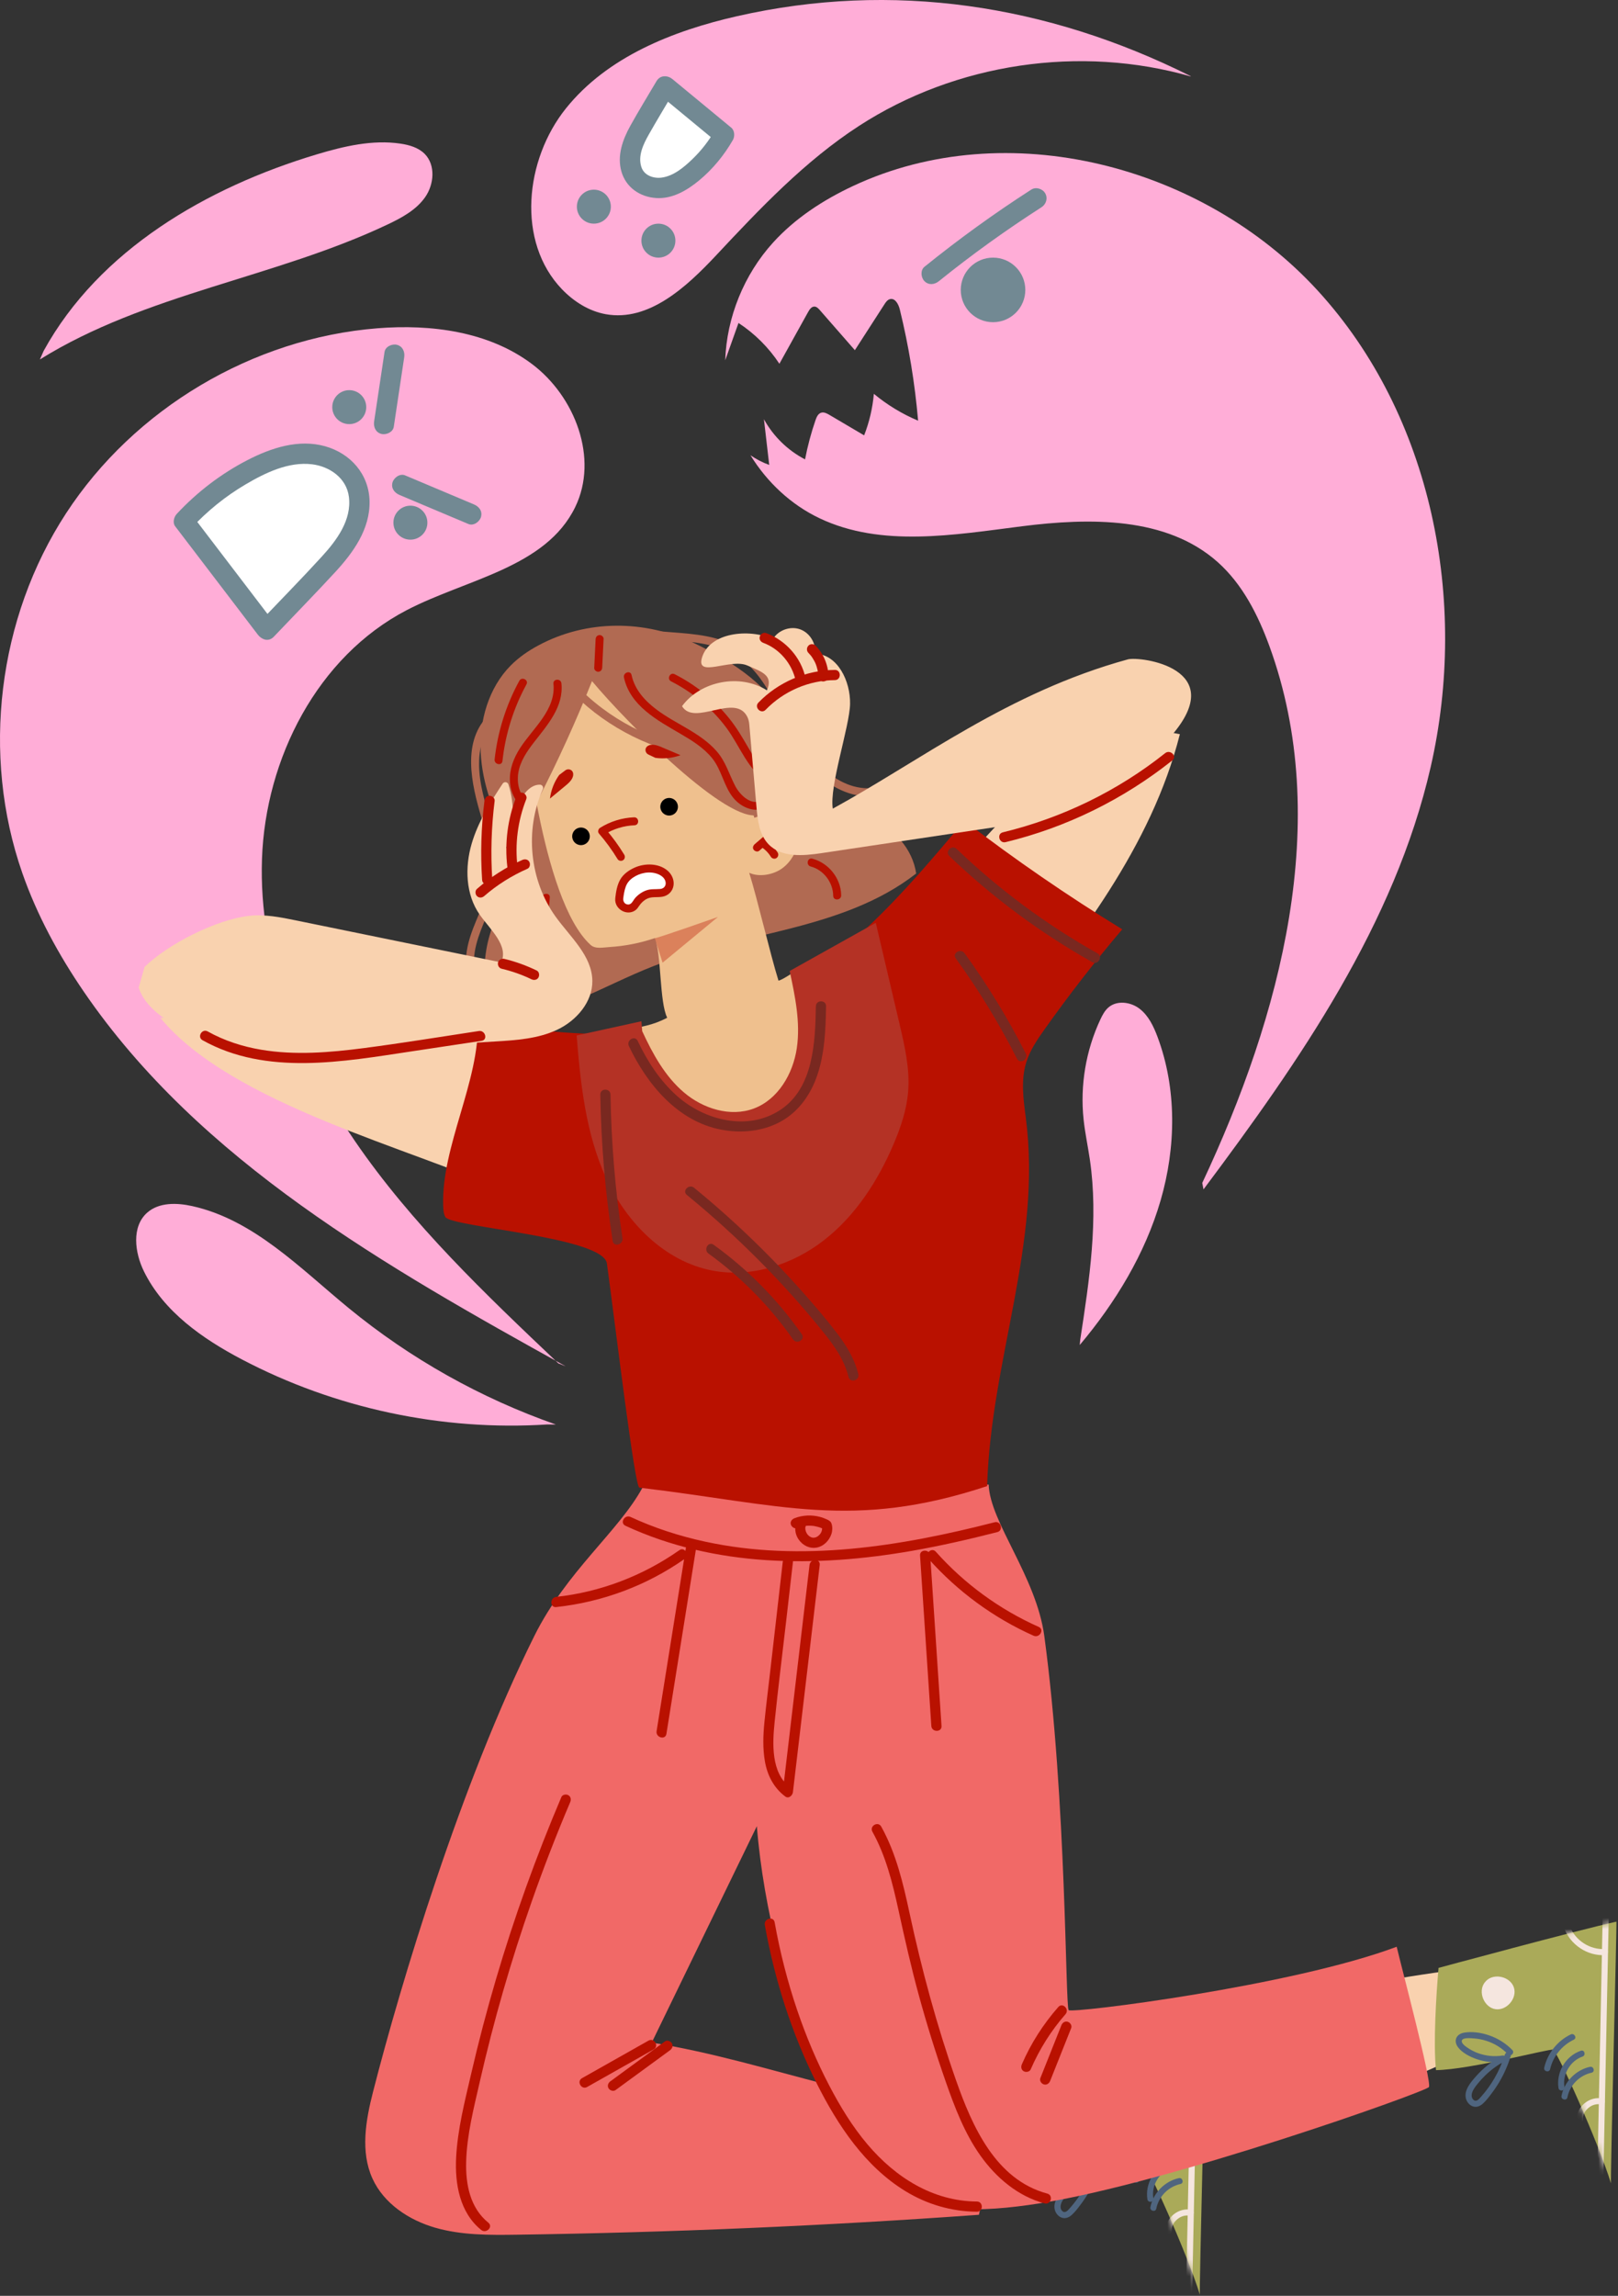 <?xml version="1.0" encoding="UTF-8"?> <svg xmlns="http://www.w3.org/2000/svg" width="289" height="410" viewBox="0 0 289 410" fill="none"><rect x="0" y="0" width="289" height="410" fill="#333333" stroke="none"/><path d="M212.566 13.546C187.067 0.813 159.414 -3.427 131.624 2.898C120.138 5.512 108.48 10.153 101.102 19.336C93.725 28.519 92.221 43.179 100.387 51.668C102.499 53.863 105.202 55.572 108.2 56.111C115.867 57.488 122.6 51.275 127.924 45.588C135.784 37.193 143.78 28.745 153.428 22.487C170.725 11.267 192.946 7.965 212.757 13.672L212.566 13.546Z" fill="#FFADD7"></path><path d="M99.731 243.476C86.691 231.103 73.546 218.608 63.394 203.774C53.242 188.939 46.178 171.384 46.793 153.418C47.408 135.453 56.715 117.242 72.666 108.953C83.34 103.407 97.49 101.373 102.744 90.552C106.96 81.87 102.722 70.784 95 64.994C87.278 59.204 77.026 57.86 67.405 58.627C45.144 60.401 23.994 72.972 11.796 91.677C-0.402 110.383 -3.375 134.806 3.978 155.892C6.609 163.436 10.465 170.516 14.977 177.11C35.694 207.384 68.954 226.217 101.038 244.004L99.731 243.476Z" fill="#FFADD7"></path><path d="M76.338 93.341C76.338 95.017 74.98 96.375 73.304 96.375C71.628 96.375 70.27 95.017 70.27 93.341C70.27 91.665 71.628 90.307 73.304 90.307C74.98 90.307 76.338 91.665 76.338 93.341Z" fill="#728993"></path><path d="M109.106 36.908C109.106 38.584 107.748 39.942 106.072 39.942C104.396 39.942 103.038 38.584 103.038 36.908C103.038 35.232 104.396 33.874 106.072 33.874C107.747 33.874 109.106 35.232 109.106 36.908Z" fill="#728993"></path><path d="M120.635 42.976C120.635 44.652 119.277 46.01 117.601 46.01C115.925 46.01 114.567 44.652 114.567 42.976C114.567 41.3 115.925 39.942 117.601 39.942C119.277 39.942 120.635 41.3 120.635 42.976Z" fill="#728993"></path><path d="M65.416 72.709C65.416 74.385 64.058 75.743 62.382 75.743C60.706 75.743 59.348 74.385 59.348 72.709C59.348 71.033 60.706 69.675 62.382 69.675C64.057 69.675 65.416 71.034 65.416 72.709Z" fill="#728993"></path><path d="M68.685 62.854C68.065 66.986 67.446 71.117 66.826 75.248C66.68 76.219 67.069 77.205 68.097 77.487C68.956 77.723 70.19 77.194 70.336 76.216C70.956 72.084 71.575 67.953 72.195 63.822C72.341 62.851 71.952 61.865 70.924 61.583C70.065 61.346 68.832 61.876 68.685 62.854Z" fill="#728993"></path><path d="M71.377 88.401C75.477 90.129 79.576 91.857 83.676 93.585C84.583 93.967 85.679 93.174 85.915 92.314C86.204 91.263 85.553 90.458 84.644 90.075C80.544 88.347 76.445 86.619 72.345 84.891C71.439 84.509 70.342 85.302 70.106 86.162C69.817 87.213 70.468 88.018 71.377 88.401Z" fill="#728993"></path><path d="M47.624 112.42C50.803 109.079 53.983 105.739 57.162 102.398C59.357 100.092 61.588 97.734 62.962 94.863C64.337 91.991 64.738 88.468 63.222 85.668C61.628 82.724 58.174 81.125 54.827 81.035C51.48 80.945 48.227 82.15 45.246 83.674C40.608 86.047 36.393 89.242 32.856 93.067L47.624 112.42Z" fill="white"></path><path d="M48.911 113.707C52.548 109.886 56.236 106.106 59.817 102.233C63.071 98.713 66.123 94.512 66.008 89.486C65.898 84.69 62.617 80.976 58.083 79.7C53.336 78.364 48.436 79.985 44.212 82.161C39.488 84.595 35.188 87.89 31.57 91.779C31.075 92.311 30.793 93.339 31.285 93.985C35.598 99.638 39.911 105.29 44.223 110.942C44.832 111.741 45.442 112.54 46.051 113.338C46.646 114.118 47.619 114.531 48.542 113.991C49.31 113.542 49.795 112.287 49.195 111.5C44.882 105.848 40.569 100.195 36.256 94.543C35.647 93.744 35.037 92.945 34.428 92.147C34.333 92.882 34.238 93.618 34.143 94.353C37.004 91.278 40.261 88.629 43.882 86.499C47.391 84.434 51.528 82.416 55.72 82.914C58.814 83.281 61.894 85.323 62.321 88.74C62.838 92.874 60.136 96.491 57.512 99.364C53.866 103.357 50.063 107.216 46.335 111.133C44.721 112.83 47.292 115.408 48.911 113.707Z" fill="#728993"></path><path d="M118.829 15.42C117.521 17.643 116.213 19.867 114.904 22.09C114.001 23.625 113.085 25.192 112.7 26.931C112.316 28.67 112.544 30.64 113.725 31.973C114.967 33.375 117.052 33.807 118.886 33.432C120.721 33.057 122.34 31.988 123.77 30.779C125.995 28.898 127.886 26.622 129.328 24.09L118.829 15.42Z" fill="white"></path><path d="M117.257 14.501C115.701 17.146 114.085 19.765 112.596 22.448C111.219 24.927 110.176 27.807 111.001 30.652C111.824 33.493 114.316 35.178 117.198 35.367C120.092 35.558 122.713 34.004 124.863 32.23C127.291 30.226 129.332 27.733 130.902 25.009C131.273 24.365 131.234 23.312 130.617 22.803C127.559 20.278 124.5 17.753 121.442 15.227C121 14.862 120.559 14.498 120.117 14.133C119.359 13.508 118.284 13.391 117.543 14.133C116.898 14.778 116.781 16.078 117.543 16.707C120.601 19.232 123.66 21.757 126.718 24.283C127.16 24.648 127.602 25.012 128.043 25.377C127.948 24.642 127.853 23.906 127.758 23.171C126.63 25.129 125.263 26.896 123.631 28.46C122.135 29.893 120.311 31.431 118.182 31.718C116.776 31.908 115.039 31.376 114.546 29.794C113.935 27.831 114.87 25.823 115.871 24.052C117.338 21.458 118.889 18.908 120.401 16.339C121.592 14.315 118.446 12.481 117.257 14.501Z" fill="#728993"></path><path d="M245.023 354.166C251.021 353.037 257.059 352.12 263.123 351.419C263.403 351.387 263.715 351.363 263.939 351.534C264.133 351.682 264.207 351.935 264.269 352.172C265.214 355.745 266.158 359.318 267.103 362.891C267.192 363.229 267.279 363.603 267.122 363.915C266.982 364.196 266.681 364.353 266.4 364.491C260.254 367.51 253.99 370.291 247.627 372.823C246.91 367.369 244.546 362.143 240.924 358.004L245.023 354.166Z" fill="#F9D2AF"></path><path d="M288.713 343.181C288.829 343.038 287.595 389.693 287.75 389.918C285.523 382.698 278.24 366.448 277.39 366.049C276.877 365.808 262.697 369.601 256.49 369.698C255.987 364.821 256.53 356.319 256.943 351.439C256.943 351.439 281.681 344.737 288.713 343.181Z" fill="#AAAA59"></path><path d="M284.275 370.157C282.113 370.627 280.391 372.383 279.964 374.554C279.829 375.242 278.776 374.972 278.911 374.288C279.408 371.762 281.474 369.655 283.99 369.109C284.67 368.962 284.961 370.008 284.275 370.157Z" fill="#4F657F"></path><path d="M282.655 367.278C280.517 368.014 279.061 370.416 279.43 372.656C279.478 372.945 279.352 373.24 279.049 373.323C278.788 373.394 278.43 373.233 278.382 372.942C277.912 370.092 279.63 367.174 282.369 366.231C283.031 366.003 283.315 367.051 282.655 367.278Z" fill="#4F657F"></path><path d="M281.106 364.258C278.977 365.28 277.408 367.218 276.876 369.521C276.718 370.204 275.665 369.936 275.823 369.255C276.415 366.692 278.187 364.457 280.561 363.318C281.186 363.018 281.738 363.954 281.106 364.258Z" fill="#4F657F"></path><path d="M269.364 366.878C268.292 365.775 266.969 364.94 265.502 364.47C264.772 364.236 264.013 364.081 263.247 364.032C262.786 364.003 261.338 363.828 261.119 364.378C260.928 364.861 261.712 365.413 262.03 365.635C262.634 366.056 263.296 366.408 263.989 366.66C265.381 367.166 266.894 367.33 268.358 367.091C268.926 366.998 269.354 367.767 268.774 368.085C267.526 368.768 266.373 369.598 265.346 370.584C264.838 371.073 264.361 371.594 263.92 372.145C263.539 372.621 263.121 373.145 262.939 373.737C262.798 374.195 262.831 374.738 263.246 375.048C263.757 375.431 264.239 374.787 264.551 374.437C265.455 373.425 266.25 372.324 266.932 371.151C267.71 369.812 268.331 368.393 268.79 366.914C268.997 366.247 270.051 366.511 269.843 367.179C269.349 368.771 268.685 370.309 267.841 371.747C267.42 372.465 266.955 373.154 266.455 373.818C265.971 374.461 265.462 375.144 264.861 375.684C264.344 376.149 263.685 376.415 263.007 376.146C262.429 375.917 261.998 375.372 261.84 374.777C261.441 373.278 262.728 371.83 263.635 370.8C264.935 369.324 266.505 368.088 268.229 367.144C268.367 367.475 268.506 367.807 268.644 368.138C267.223 368.37 265.775 368.312 264.385 367.924C263.093 367.563 261.649 366.926 260.705 365.942C260.292 365.511 259.945 364.935 260.024 364.316C260.122 363.55 260.798 363.127 261.507 363.004C262.941 362.756 264.537 363.002 265.904 363.46C267.499 363.995 268.951 364.893 270.124 366.101C270.611 366.604 269.853 367.381 269.364 366.878Z" fill="#4F657F"></path><mask id="mask0_2_537" style="mask-type:luminance" maskUnits="userSpaceOnUse" x="256" y="343" width="33" height="47"><path d="M288.713 343.181C288.829 343.038 287.595 389.693 287.75 389.918C285.523 382.698 278.24 366.448 277.39 366.049C276.877 365.808 262.697 369.601 256.49 369.698C255.987 364.821 256.53 356.319 256.943 351.439C256.944 351.438 281.681 344.737 288.713 343.181Z" fill="white"></path></mask><g mask="url(#mask0_2_537)"><path d="M265.156 354.091C263.952 355.73 265.076 358.48 267.084 358.807C269.092 359.134 271.03 356.882 270.408 354.946C269.786 353.009 266.9 352.307 265.457 353.741L265.156 354.091Z" fill="#F5E6DF"></path></g><mask id="mask1_2_537" style="mask-type:luminance" maskUnits="userSpaceOnUse" x="256" y="343" width="33" height="47"><path d="M288.713 343.181C288.829 343.038 287.595 389.693 287.75 389.918C285.523 382.698 278.24 366.448 277.39 366.049C276.877 365.808 262.697 369.601 256.49 369.698C255.987 364.821 256.53 356.319 256.943 351.439C256.944 351.438 281.681 344.737 288.713 343.181Z" fill="white"></path></mask><g mask="url(#mask1_2_537)"><path d="M287.352 342C287.19 349.872 287.028 357.744 286.866 365.615C286.704 373.457 286.543 381.298 286.381 389.14C286.29 393.574 286.198 398.007 286.107 402.441C286.093 403.14 285.006 403.152 285.021 402.451C285.183 394.579 285.345 386.707 285.508 378.835C285.67 370.993 285.831 363.152 285.993 355.31C286.084 350.876 286.176 346.443 286.267 342.009C286.28 341.312 287.366 341.3 287.352 342Z" fill="#F5E6DF"></path></g><mask id="mask2_2_537" style="mask-type:luminance" maskUnits="userSpaceOnUse" x="256" y="343" width="33" height="47"><path d="M288.713 343.181C288.829 343.038 287.595 389.693 287.75 389.918C285.523 382.698 278.24 366.448 277.39 366.049C276.877 365.808 262.697 369.601 256.49 369.698C255.987 364.821 256.53 356.319 256.943 351.439C256.944 351.438 281.681 344.737 288.713 343.181Z" fill="white"></path></mask><g mask="url(#mask2_2_537)"><path d="M281.615 378.529C281.574 376.193 283.98 374.265 286.248 374.78C286.932 374.935 286.664 375.988 285.982 375.833C284.388 375.471 282.672 376.894 282.7 378.518C282.714 379.218 281.627 379.228 281.615 378.529Z" fill="#F5E6DF"></path></g><mask id="mask3_2_537" style="mask-type:luminance" maskUnits="userSpaceOnUse" x="256" y="343" width="33" height="47"><path d="M288.713 343.181C288.829 343.038 287.595 389.693 287.75 389.918C285.523 382.698 278.24 366.448 277.39 366.049C276.877 365.808 262.697 369.601 256.49 369.698C255.987 364.821 256.53 356.319 256.943 351.439C256.944 351.438 281.681 344.737 288.713 343.181Z" fill="white"></path></mask><g mask="url(#mask3_2_537)"><path d="M280.418 344.02C281.344 346.545 283.998 348.222 286.663 348.071C287.362 348.031 287.37 349.118 286.673 349.157C283.495 349.337 280.459 347.276 279.369 344.305C279.13 343.65 280.179 343.367 280.418 344.02Z" fill="#F5E6DF"></path></g><path d="M171.592 374.042C177.59 372.913 183.629 371.996 189.692 371.295C189.972 371.263 190.284 371.239 190.508 371.41C190.702 371.558 190.776 371.811 190.838 372.047C191.783 375.62 192.727 379.193 193.672 382.766C193.761 383.104 193.848 383.478 193.691 383.79C193.551 384.071 193.25 384.228 192.969 384.366C186.823 387.385 180.559 390.165 174.196 392.698C173.479 387.244 171.115 382.018 167.493 377.879L171.592 374.042Z" fill="#F9D2AF"></path><path d="M215.282 363.057C215.398 362.914 214.164 409.569 214.319 409.794C212.092 402.574 204.809 386.324 203.959 385.925C203.447 385.684 189.266 389.477 183.059 389.574C182.556 384.697 183.099 376.195 183.512 371.315C183.512 371.315 208.251 364.612 215.282 363.057Z" fill="#AAAA59"></path><path d="M210.845 390.033C208.683 390.503 206.961 392.259 206.533 394.43C206.398 395.118 205.345 394.848 205.48 394.164C205.977 391.638 208.043 389.531 210.559 388.984C211.239 388.837 211.53 389.884 210.845 390.033Z" fill="#4F657F"></path><path d="M209.225 387.154C207.087 387.89 205.631 390.292 206 392.532C206.048 392.821 205.922 393.116 205.619 393.199C205.358 393.27 205 393.109 204.952 392.818C204.482 389.968 206.2 387.05 208.939 386.107C209.6 385.879 209.884 386.927 209.225 387.154Z" fill="#4F657F"></path><path d="M207.675 384.134C205.546 385.156 203.977 387.094 203.445 389.397C203.287 390.08 202.234 389.812 202.392 389.131C202.984 386.568 204.756 384.333 207.13 383.194C207.755 382.894 208.307 383.83 207.675 384.134Z" fill="#4F657F"></path><path d="M195.934 386.754C194.863 385.651 193.539 384.816 192.072 384.346C191.342 384.112 190.583 383.957 189.817 383.908C189.356 383.879 187.908 383.704 187.689 384.254C187.498 384.736 188.282 385.289 188.6 385.511C189.204 385.932 189.866 386.284 190.559 386.536C191.951 387.042 193.464 387.206 194.928 386.967C195.496 386.874 195.924 387.643 195.344 387.961C194.096 388.644 192.943 389.474 191.917 390.46C191.408 390.949 190.932 391.47 190.491 392.021C190.11 392.497 189.692 393.021 189.51 393.613C189.369 394.071 189.402 394.614 189.816 394.924C190.327 395.307 190.809 394.663 191.121 394.312C192.025 393.3 192.82 392.199 193.502 391.026C194.28 389.687 194.901 388.268 195.36 386.789C195.567 386.122 196.621 386.386 196.413 387.054C195.92 388.646 195.255 390.184 194.411 391.623C193.99 392.341 193.525 393.03 193.024 393.694C192.54 394.337 192.031 395.02 191.43 395.56C190.913 396.025 190.254 396.291 189.576 396.022C188.998 395.793 188.567 395.248 188.409 394.653C188.01 393.154 189.297 391.706 190.204 390.676C191.504 389.2 193.074 387.964 194.798 387.02C194.936 387.351 195.075 387.683 195.213 388.014C193.792 388.246 192.344 388.188 190.954 387.8C189.662 387.439 188.218 386.802 187.274 385.818C186.861 385.387 186.514 384.811 186.593 384.192C186.691 383.426 187.367 383.003 188.076 382.88C189.51 382.632 191.106 382.878 192.473 383.336C194.068 383.871 195.52 384.769 196.693 385.977C197.181 386.48 196.422 387.257 195.934 386.754Z" fill="#4F657F"></path><mask id="mask4_2_537" style="mask-type:luminance" maskUnits="userSpaceOnUse" x="182" y="363" width="34" height="47"><path d="M215.282 363.057C215.398 362.914 214.164 409.569 214.319 409.794C212.092 402.574 204.809 386.324 203.959 385.925C203.447 385.684 189.266 389.477 183.059 389.574C182.556 384.697 183.099 376.195 183.512 371.315C183.513 371.314 208.251 364.612 215.282 363.057Z" fill="white"></path></mask><g mask="url(#mask4_2_537)"><path d="M191.726 373.967C190.522 375.606 191.646 378.356 193.654 378.683C195.662 379.01 197.6 376.758 196.978 374.822C196.356 372.885 193.469 372.183 192.027 373.617L191.726 373.967Z" fill="#F5E6DF"></path></g><mask id="mask5_2_537" style="mask-type:luminance" maskUnits="userSpaceOnUse" x="182" y="363" width="34" height="47"><path d="M215.282 363.057C215.398 362.914 214.164 409.569 214.319 409.794C212.092 402.574 204.809 386.324 203.959 385.925C203.447 385.684 189.266 389.477 183.059 389.574C182.556 384.697 183.099 376.195 183.512 371.315C183.513 371.314 208.251 364.612 215.282 363.057Z" fill="white"></path></mask><g mask="url(#mask5_2_537)"><path d="M213.921 361.876C213.759 369.748 213.597 377.62 213.434 385.492C213.273 393.334 213.111 401.175 212.949 409.017C212.858 413.451 212.766 417.884 212.675 422.318C212.661 423.016 211.574 423.029 211.589 422.328C211.751 414.456 211.913 406.584 212.076 398.712C212.237 390.87 212.399 383.029 212.561 375.187C212.652 370.753 212.744 366.32 212.835 361.886C212.849 361.188 213.936 361.176 213.921 361.876Z" fill="#F5E6DF"></path></g><mask id="mask6_2_537" style="mask-type:luminance" maskUnits="userSpaceOnUse" x="182" y="363" width="34" height="47"><path d="M215.282 363.057C215.398 362.914 214.164 409.569 214.319 409.794C212.092 402.574 204.809 386.324 203.959 385.925C203.447 385.684 189.266 389.477 183.059 389.574C182.556 384.697 183.099 376.195 183.512 371.315C183.513 371.314 208.251 364.612 215.282 363.057Z" fill="white"></path></mask><g mask="url(#mask6_2_537)"><path d="M208.184 398.405C208.143 396.069 210.549 394.141 212.817 394.656C213.501 394.811 213.233 395.864 212.552 395.709C210.958 395.347 209.242 396.77 209.27 398.394C209.283 399.094 208.197 399.104 208.184 398.405Z" fill="#F5E6DF"></path></g><mask id="mask7_2_537" style="mask-type:luminance" maskUnits="userSpaceOnUse" x="182" y="363" width="34" height="47"><path d="M215.282 363.057C215.398 362.914 214.164 409.569 214.319 409.794C212.092 402.574 204.809 386.324 203.959 385.925C203.447 385.684 189.266 389.477 183.059 389.574C182.556 384.697 183.099 376.195 183.512 371.315C183.513 371.314 208.251 364.612 215.282 363.057Z" fill="white"></path></mask><g mask="url(#mask7_2_537)"><path d="M206.988 363.896C207.914 366.421 210.568 368.098 213.233 367.947C213.932 367.907 213.94 368.994 213.243 369.033C210.065 369.213 207.029 367.152 205.94 364.181C205.699 363.526 206.748 363.242 206.988 363.896Z" fill="#F5E6DF"></path></g><path d="M176.592 265.122C176.812 271.828 185.095 281.553 186.53 292.175C190.519 321.695 190.276 358.456 190.883 358.987C191.569 359.588 230.756 354.686 249.471 347.662C250.458 351.822 255.752 371.776 255.232 372.713C254.769 373.546 208.666 389.911 185.519 393.515C175.533 395.07 164.167 395.724 156.519 389.119C152.189 385.38 137.664 356.834 135.184 326.131L116.412 364.779C137.828 368.25 157.065 377.034 178.76 377.146C177.458 383.274 176.156 389.401 174.854 395.529C147.381 397.506 119.85 398.693 92.309 399.087C87.409 399.157 82.426 399.192 77.718 397.832C73.01 396.473 68.533 393.501 66.516 389.034C64.358 384.255 65.32 378.694 66.619 373.613C71.647 353.954 82.331 318.542 95.432 292.175C101.167 280.633 110.51 273.476 114.756 265.674L176.592 265.122Z" fill="#F16967"></path><path d="M28.626 181.753C41.325 197.212 73.804 205.166 90.479 212.845C89.394 203.598 89.045 194.265 89.437 184.963C78.652 185.502 67.832 185.359 57.065 184.534L28.626 181.753Z" fill="#F9D2AF"></path><path d="M210.741 131.118C205.673 151.172 192.451 168.021 179.504 184.153C173.817 178.749 167.887 173.601 161.737 168.73C169.293 155.209 180.714 144.331 192.004 133.726C193.697 132.136 195.436 130.517 197.565 129.589C199.694 128.661 202.326 128.544 204.222 129.886L210.741 131.118Z" fill="#F9D2AF"></path><path d="M85.337 182.513C85.67 193.068 78.825 204.728 79.157 215.283C79.179 215.986 79.209 216.719 79.543 217.339C80.527 219.167 107.757 220.86 108.406 225.646C110.068 237.906 113.378 265.577 114.203 265.674C139.395 268.649 152.23 273.356 176.316 265.398C176.99 242.692 186.178 222.073 183.216 199.551C182.786 196.284 182.327 192.897 183.296 189.748C183.968 187.562 185.286 185.641 186.61 183.776C190.964 177.642 195.583 171.697 200.451 165.962C190.718 159.998 181.3 153.521 172.247 146.567C161.421 159.504 150.019 172.881 134.542 179.59C119.216 186.234 101.656 185.486 85.28 182.196L85.337 182.513Z" fill="#B91100"></path><path d="M140.145 129.21C141.801 135.013 142.368 142.344 147.777 144.887C150.125 145.991 152.84 145.815 155.333 146.501C159.586 147.672 163.003 151.577 163.643 155.996C150.488 166.256 132.356 166.457 116.836 172.487C107.406 176.151 98.438 182.122 88.303 182.159C85.311 175.21 86.187 166.732 90.525 160.644C91.44 159.359 92.529 158.105 92.814 156.541C93.203 154.404 92.001 152.326 90.946 150.418C88.206 145.463 86.133 140.013 85.86 134.361C85.587 128.71 87.282 122.83 91.207 118.862C92.677 117.376 94.368 116.223 96.182 115.25C104.809 110.627 115.178 110.645 124.084 114.899C131.102 118.253 138.399 123.093 140.145 129.21Z" fill="#B16A52"></path><path d="M151.103 173.365C150.589 172.214 150.042 171.019 149.064 170.226C147.53 168.982 140.652 174.829 139.049 175.128C137.579 170.403 135.293 160.592 133.823 155.868C135.595 156.694 138.101 156.232 139.688 155.09C141.275 153.948 142.281 152.115 142.675 150.201C142.894 149.134 142.924 147.968 142.398 147.014C141.72 145.782 140.239 145.169 138.834 145.144C137.428 145.119 136.066 145.583 134.736 146.042C132.201 137.568 128.971 129.303 125.089 121.355C114.397 122.303 107.233 113.322 93.556 127.574C93.556 127.574 96.558 160.7 105.501 168.758C106.349 169.522 107.734 169.198 108.873 169.128C111.622 168.958 114.348 168.421 116.956 167.536C118.158 170.442 117.772 178.939 119.173 181.754C113.795 184.603 110.531 182.595 106.225 186.897L109.793 200.113C113.74 206.941 121.02 211.734 128.852 212.66C136.684 213.586 144.882 210.623 150.312 204.904C152.869 202.211 154.843 198.908 155.674 195.288C157.374 187.874 154.203 180.308 151.103 173.365Z" fill="#EFC08E"></path><path d="M105.268 148.857C105.545 149.681 105.101 150.574 104.276 150.851C103.452 151.128 102.559 150.684 102.282 149.859C102.005 149.035 102.449 148.142 103.274 147.865C104.098 147.588 104.991 148.032 105.268 148.857Z" fill="black"></path><path d="M121.009 143.575C121.286 144.399 120.842 145.292 120.017 145.569C119.193 145.846 118.3 145.402 118.023 144.577C117.746 143.753 118.19 142.86 119.015 142.583C119.839 142.306 120.732 142.75 121.009 143.575Z" fill="black"></path><path d="M96.17 142.683C99.692 135.824 102.887 128.798 105.741 121.635C112.131 129.289 130.113 147.313 135.541 145.491C132.024 137.655 133.961 129.269 130.065 121.615C129.319 120.15 128.553 118.668 127.438 117.459C124.792 114.587 120.646 113.702 116.755 113.371C111.329 112.909 105.836 113.231 100.501 114.324C98.892 114.653 97.272 115.063 95.851 115.886C92.828 117.638 91.102 121.053 90.419 124.48C89.12 130.989 91.195 138.079 95.799 142.861L96.17 142.683Z" fill="#B16A52"></path><path d="M111.769 113.699C116.046 114.03 120.387 114.178 124.632 114.808C128.595 115.397 132.135 116.843 134.804 119.925C139.951 125.868 141.116 134.803 147.673 139.607C150.792 141.892 154.989 143.086 158.67 141.453C159.502 141.084 159.056 139.727 158.216 140.1C154.925 141.56 151.186 140.489 148.422 138.39C145.185 135.932 143.27 132.148 141.533 128.572C139.872 125.153 138.251 121.66 135.698 118.796C133.166 115.956 129.897 114.339 126.189 113.624C124.049 113.212 121.87 113.06 119.7 112.892C117.153 112.695 114.606 112.498 112.059 112.301C111.155 112.231 110.855 113.628 111.769 113.699Z" fill="#B16A52"></path><path d="M101.407 122.85C107.306 129.222 115.321 133.556 123.859 135.106C126.279 135.545 128.739 135.754 131.198 135.742C132.119 135.738 132.035 134.312 131.12 134.317C122.703 134.355 114.324 131.551 107.589 126.506C105.7 125.092 103.949 123.506 102.346 121.774C101.723 121.102 100.787 122.181 101.407 122.85Z" fill="#B16A52"></path><path d="M87.545 127.45C82.307 132.229 84.246 140.141 85.993 146.026C87.128 149.849 88.275 153.827 87.424 157.831C86.641 161.518 84.577 164.774 83.663 168.421C82.742 172.092 83.048 176.64 86.267 179.121C86.991 179.679 87.937 178.609 87.206 178.046C84.383 175.871 84.259 171.905 85.06 168.712C85.932 165.234 87.852 162.114 88.706 158.625C90.486 151.356 86.11 144.823 85.617 137.721C85.382 134.331 86.008 130.772 88.619 128.39C89.297 127.772 88.218 126.837 87.545 127.45Z" fill="#B16A52"></path><path d="M111.492 152.626C110.508 151.008 109.391 149.476 108.152 148.043C108.088 148.373 108.023 148.703 107.959 149.034C109.577 148.021 111.426 147.46 113.333 147.385C114.252 147.349 114.172 145.924 113.255 145.96C111.096 146.045 108.992 146.704 107.162 147.85C106.863 148.037 106.722 148.555 106.969 148.841C108.208 150.274 109.324 151.806 110.309 153.424C110.509 153.753 110.991 153.825 111.3 153.617C111.631 153.394 111.693 152.957 111.492 152.626Z" fill="#B91100"></path><path d="M110.603 160.482C110.426 162.111 112.627 162.929 113.485 161.534C113.491 161.524 113.498 161.513 113.504 161.502C114.17 160.38 115.356 159.55 116.666 159.483C117.518 159.439 118.445 159.66 119.123 158.992C119.608 158.515 119.733 157.773 119.522 157.127C119.161 156.022 118.064 155.417 116.969 155.207C115.095 154.846 113.056 155.517 111.762 156.92C111.046 157.695 110.737 159.248 110.603 160.482Z" fill="white"></path><path d="M109.891 160.521C109.762 162.332 111.916 163.616 113.438 162.596C113.797 162.355 113.983 162.036 114.222 161.692C114.527 161.253 114.912 160.885 115.369 160.609C116.313 160.041 117.289 160.319 118.312 160.142C119.374 159.959 120.182 159.15 120.311 158.071C120.431 157.075 119.967 156.098 119.21 155.461C117.65 154.149 115.214 154.136 113.415 154.918C112.368 155.373 111.333 156.091 110.765 157.106C110.222 158.077 110.027 159.245 109.904 160.336C109.802 161.243 111.199 161.54 111.302 160.627C111.388 159.868 111.5 159.086 111.761 158.364C112.012 157.67 112.429 157.175 113.032 156.752C114.277 155.878 116.011 155.524 117.461 156.079C118.076 156.314 118.693 156.747 118.864 157.419C119.043 158.121 118.637 158.691 117.921 158.759C117.061 158.84 116.252 158.712 115.416 159.017C114.664 159.291 113.987 159.766 113.456 160.364C113.078 160.79 112.829 161.595 112.137 161.531C111.548 161.476 111.277 160.98 111.316 160.442C111.344 160.055 110.914 159.753 110.564 159.768C110.139 159.788 109.918 160.138 109.891 160.521Z" fill="#B91100"></path><path d="M135.603 151.939C136.216 151.41 136.829 150.881 137.443 150.352C137.738 150.097 138.033 149.843 138.329 149.588C138.488 149.451 138.647 149.314 138.806 149.177C138.874 149.118 138.942 149.06 139.01 149.001C139.044 148.971 139.318 148.781 139.148 148.849C139.024 148.856 138.9 148.864 138.776 148.871C138.794 148.874 138.812 148.877 138.831 148.879C138.682 148.779 138.533 148.679 138.384 148.579C138.367 148.423 138.331 148.241 138.296 148.06C138.309 148.022 138.323 147.985 138.336 147.947C138.416 147.856 138.496 147.764 138.576 147.673C138.792 147.67 139.031 147.654 139.27 147.639C138.926 147.413 138.449 147.63 138.292 147.946C138.103 148.325 138.29 148.69 138.613 148.903C138.854 149.061 139.144 148.983 139.351 148.87C139.718 148.67 139.797 148.139 139.587 147.807C139.344 147.424 138.831 147.376 138.468 147.603C138.254 147.737 138.064 147.946 137.873 148.111C137.669 148.287 137.464 148.464 137.26 148.64C136.442 149.345 135.625 150.051 134.807 150.756C134.526 150.999 134.366 151.411 134.614 151.747C134.819 152.027 135.3 152.2 135.603 151.939Z" fill="#B91100"></path><path d="M136.077 151.316C136.487 151.61 136.862 151.948 137.197 152.326C137.156 152.28 137.115 152.234 137.075 152.187C137.309 152.454 137.521 152.737 137.71 153.037C137.909 153.353 138.397 153.455 138.701 153.23C139.019 152.995 139.108 152.578 138.894 152.239C138.404 151.465 137.761 150.774 137.016 150.241C136.861 150.13 136.705 150.055 136.507 150.066C136.33 150.076 136.121 150.168 136.009 150.309C135.787 150.587 135.752 151.084 136.077 151.316Z" fill="#B91100"></path><path d="M100.98 137.567C101.483 137.185 102.244 137.438 102.363 138.058C102.522 138.941 101.772 139.682 101.092 140.245C100.138 141.035 99.183 141.826 98.229 142.616C98.419 141.106 98.99 139.645 99.875 138.406L100.98 137.567Z" fill="#B91100"></path><path d="M115.801 134.743C115.23 134.472 115.105 133.68 115.602 133.289C116.313 132.742 117.316 133.068 118.129 133.413C119.27 133.897 120.41 134.382 121.551 134.866C120.122 135.391 118.563 135.555 117.056 135.339L115.801 134.743Z" fill="#B91100"></path><path opacity="0.36" d="M116.956 167.535C116.757 167.799 128.245 163.748 128.245 163.748L118.347 171.922L116.956 167.535Z" fill="#B91100"></path><path d="M107.562 119.215C107.645 117.507 107.728 115.798 107.811 114.089C107.829 113.715 107.415 113.38 107.059 113.415C106.641 113.457 106.405 113.767 106.385 114.167C106.302 115.875 106.219 117.584 106.136 119.293C106.118 119.667 106.532 120.002 106.888 119.967C107.307 119.925 107.543 119.615 107.562 119.215Z" fill="#B91100"></path><path d="M111.45 120.995C112.535 126.024 117.42 128.643 121.496 131.016C123.558 132.217 125.683 133.524 127.2 135.404C128.902 137.514 129.267 140.347 130.951 142.449C132.382 144.234 135.04 145.395 137.112 143.98C137.869 143.463 137.075 142.276 136.315 142.796C134.34 144.146 132.171 142.012 131.312 140.352C130.209 138.218 129.606 135.972 127.981 134.133C125.039 130.804 120.722 129.327 117.243 126.701C115.157 125.126 113.368 123.16 112.803 120.541C112.609 119.644 111.258 120.105 111.45 120.995Z" fill="#B91100"></path><path d="M119.864 121.678C123.748 123.65 127.161 126.494 129.76 129.995C132.19 133.268 133.565 137.541 137.187 139.76C137.971 140.24 138.601 138.959 137.823 138.482C135.979 137.352 134.807 135.49 133.742 133.663C132.677 131.837 131.634 130.028 130.309 128.373C127.647 125.047 124.299 122.329 120.501 120.4C119.679 119.984 119.044 121.262 119.864 121.678Z" fill="#B91100"></path><path d="M144.803 154.744C147.12 155.353 148.802 157.602 148.823 159.979C148.831 160.9 150.257 160.817 150.248 159.901C150.221 156.869 148.008 154.113 145.093 153.346C144.203 153.112 143.917 154.511 144.803 154.744Z" fill="#B91100"></path><path d="M98.854 122.112C99.337 126.747 95.159 130.075 92.887 133.609C91.759 135.364 90.993 137.324 91.077 139.437C91.158 141.467 92.031 143.322 93.744 144.45C94.51 144.955 95.138 143.672 94.38 143.172C92.724 142.081 92.29 139.874 92.577 138.028C92.902 135.942 94.15 134.147 95.417 132.514C97.784 129.463 100.713 126.189 100.28 122.032C100.184 121.122 98.758 121.198 98.854 122.112Z" fill="#B91100"></path><path d="M92.754 121.587C90.387 125.925 88.881 130.709 88.347 135.622C88.249 136.529 89.645 136.826 89.745 135.913C90.267 131.109 91.717 126.465 94.032 122.223C94.473 121.415 93.194 120.782 92.754 121.587Z" fill="#B91100"></path><path d="M96.775 160.349C96.64 162.567 96.158 164.776 95.33 166.839C94.548 168.786 93.387 170.561 92.675 172.538C92.068 174.224 91.858 176.011 92.467 177.73C93.011 179.267 94.127 180.492 95.73 180.91C96.621 181.143 96.907 179.744 96.021 179.512C94.516 179.119 93.717 177.581 93.553 176.128C93.349 174.324 94.105 172.614 94.892 171.036C95.714 169.389 96.555 167.783 97.133 166.028C97.748 164.159 98.082 162.23 98.201 160.269C98.256 159.355 96.83 159.443 96.775 160.349Z" fill="#B91100"></path><path d="M99.903 169.134C99.177 170.857 99.282 172.785 100.162 174.43C100.338 174.76 100.865 174.836 101.153 174.623C101.49 174.374 101.535 173.986 101.346 173.632C101.324 173.591 101.302 173.55 101.281 173.509C101.314 173.577 101.312 173.571 101.275 173.492C101.238 173.407 101.2 173.322 101.166 173.235C101.098 173.062 101.04 172.885 100.991 172.706C100.966 172.616 100.946 172.526 100.925 172.435C100.907 172.35 100.906 172.344 100.921 172.418C100.913 172.372 100.905 172.326 100.898 172.28C100.87 172.096 100.852 171.911 100.843 171.725C100.834 171.539 100.836 171.353 100.846 171.167C100.839 171.293 100.86 171.029 100.863 171.004C100.874 170.912 100.888 170.82 100.904 170.728C100.936 170.545 100.978 170.364 101.03 170.185C101.037 170.162 101.119 169.914 101.078 170.026C101.11 169.939 101.145 169.852 101.181 169.767C101.326 169.423 101.227 168.974 100.86 168.81C100.525 168.664 100.058 168.767 99.903 169.134Z" fill="#B91100"></path><path d="M90.904 163.766C89.905 165.021 89.429 166.696 89.711 168.286C89.746 168.482 89.798 168.648 89.954 168.784C90.083 168.897 90.289 168.977 90.463 168.959C90.809 168.924 91.206 168.6 91.137 168.207C91.078 167.874 91.051 167.537 91.061 167.199C91.062 167.155 91.066 167.11 91.067 167.066C91.069 166.977 91.052 167.2 91.067 167.064C91.076 166.976 91.086 166.887 91.098 166.799C91.122 166.632 91.155 166.466 91.196 166.302C91.215 166.224 91.236 166.147 91.259 166.07C91.272 166.027 91.286 165.985 91.299 165.943C91.328 165.846 91.239 166.102 91.3 165.939C91.36 165.781 91.424 165.625 91.498 165.473C91.572 165.321 91.653 165.173 91.742 165.03C91.753 165.012 91.836 164.884 91.778 164.972C91.719 165.061 91.815 164.92 91.818 164.916C91.87 164.844 91.924 164.773 91.979 164.704C92.211 164.412 92.222 163.945 91.911 163.697C91.62 163.466 91.152 163.454 90.904 163.766Z" fill="#B91100"></path><path d="M24.778 176.348C26.328 181.711 35.275 185.468 40.645 186.996C46.014 188.524 51.713 188.202 57.285 187.867C67.665 187.243 78.044 186.62 88.424 185.996C92.211 185.768 96.105 185.514 99.535 183.892C102.965 182.27 105.864 178.932 105.802 175.139C105.728 170.661 101.862 167.342 99.245 163.707C94.58 157.228 93.698 148.229 96.958 140.951C97.128 140.57 96.862 140.142 96.445 140.132C94.484 140.086 92.825 142.44 92.438 144.566C91.997 146.983 92.134 149.77 90.39 151.5C91.858 147.9 91.999 143.78 90.811 140.081C90.664 139.624 90.048 139.545 89.783 139.946C87.554 143.322 85.389 146.788 84.251 150.659C83.006 154.897 83.158 159.773 85.707 163.38C87.601 166.06 90.887 168.886 89.525 171.871C77.306 169.372 65.086 166.872 52.867 164.373C50.111 163.809 47.3 163.243 44.505 163.557C38.632 164.217 30.062 168.559 25.823 172.677L24.778 176.348Z" fill="#F9D2AF"></path><path d="M114.708 184.154C116.581 188.203 118.785 192.237 122.191 195.118C125.597 197.999 130.452 199.531 134.632 197.972C138.977 196.352 141.652 191.765 142.324 187.177C142.996 182.588 142.02 177.937 141.049 173.402C146.175 170.535 151.302 167.668 156.429 164.801C157.839 170.81 159.25 176.819 160.66 182.829C161.592 186.801 162.531 190.851 162.209 194.919C161.951 198.188 160.884 201.341 159.596 204.357C156.803 210.894 152.825 217.071 147.224 221.448C141.623 225.825 134.256 228.235 127.272 226.912C118.704 225.289 111.901 218.33 108.269 210.401C104.637 202.473 103.688 193.613 102.996 184.92C106.852 184.074 110.708 183.228 114.564 182.382L114.708 184.154Z" fill="#B43225"></path><path d="M92.253 142.215C90.672 146.218 90.108 150.595 90.625 154.867C90.685 155.359 91.001 155.772 91.535 155.777C91.981 155.782 92.504 155.355 92.445 154.867C91.944 150.729 92.477 146.575 94.008 142.699C94.19 142.238 93.808 141.704 93.372 141.579C92.858 141.432 92.433 141.761 92.253 142.215Z" fill="#B91100"></path><path d="M86.532 143.024C85.943 147.702 85.803 152.422 86.112 157.127C86.188 158.29 88.009 158.299 87.932 157.127C87.623 152.422 87.763 147.703 88.352 143.024C88.414 142.532 87.889 142.118 87.442 142.114C86.9 142.108 86.593 142.538 86.532 143.024Z" fill="#B91100"></path><path d="M86.479 160.031C88.791 158.02 91.407 156.384 94.21 155.148C94.66 154.95 94.765 154.293 94.537 153.903C94.266 153.439 93.743 153.377 93.292 153.576C90.344 154.877 87.623 156.63 85.193 158.744C84.822 159.067 84.862 159.701 85.193 160.031C85.56 160.399 86.107 160.355 86.479 160.031Z" fill="#B91100"></path><path d="M89.595 172.999C91.471 173.447 93.258 174.077 94.934 174.888C95.362 175.095 95.938 175.019 96.179 174.561C96.394 174.153 96.31 173.537 95.852 173.316C94.006 172.423 92.073 171.72 90.078 171.244C89.616 171.133 89.07 171.389 88.958 171.88C88.852 172.347 89.099 172.881 89.595 172.999Z" fill="#B91100"></path><path d="M85.537 184.124C78.685 185.155 71.84 186.288 64.969 187.18C58.935 187.964 52.707 188.484 46.668 187.47C43.315 186.907 40.072 185.862 37.099 184.2C36.075 183.628 35.156 185.2 36.18 185.772C47.602 192.154 61.309 189.597 73.571 187.752C77.721 187.128 81.871 186.503 86.021 185.879C87.175 185.706 86.685 183.951 85.537 184.124Z" fill="#B91100"></path><path d="M209.166 131.458C204.93 136.313 201.759 142.087 195.878 144.4C193.41 145.371 190.761 145.77 188.137 146.163C174.329 148.229 160.521 150.296 146.713 152.362C143.433 152.853 139.597 153.17 137.286 150.79C135.62 149.075 135.324 146.49 135.117 144.107C134.69 139.193 134.263 134.279 133.835 129.365C133.794 128.889 133.685 128.417 133.468 127.991C131.288 123.707 124.032 129.779 121.821 126.113C125.185 121.564 132.209 120.255 136.985 123.286C138.151 120.605 136.142 119.99 133.457 118.836C130.431 117.535 124.286 121.149 125.38 117.46C126.725 112.928 133.742 112.203 138.065 114.115C139.018 112.533 141.138 111.769 142.882 112.377C144.626 112.986 145.809 114.903 145.572 116.735C149.63 116.854 151.92 121.665 151.835 125.724C151.75 129.783 148.098 140.407 148.752 144.414C164.438 135.823 180.027 123.637 201.451 117.756C203.604 117.166 219.789 119.283 209.166 131.458Z" fill="#F9D2AF"></path><path d="M136.342 114.808C139.247 115.878 141.471 118.526 142.124 121.57C142.227 122.051 142.789 122.331 143.244 122.206C143.741 122.069 143.983 121.568 143.88 121.086C143.09 117.407 140.337 114.346 136.826 113.052C136.365 112.882 135.829 113.242 135.706 113.688C135.567 114.196 135.879 114.637 136.342 114.808Z" fill="#B91100"></path><path d="M144.394 116.595C144.541 116.746 144.683 116.902 144.817 117.065C144.85 117.106 144.883 117.147 144.916 117.188C144.862 117.119 144.87 117.127 144.917 117.193C144.978 117.279 145.039 117.364 145.097 117.452C145.213 117.628 145.322 117.808 145.422 117.994C145.472 118.087 145.52 118.18 145.566 118.275C145.589 118.322 145.612 118.37 145.633 118.418C145.642 118.438 145.728 118.636 145.682 118.526C145.642 118.429 145.704 118.584 145.71 118.6C145.729 118.649 145.748 118.698 145.766 118.748C145.802 118.847 145.836 118.947 145.867 119.047C145.93 119.248 145.984 119.452 146.03 119.658C146.053 119.761 146.073 119.864 146.091 119.968C146.1 120.02 146.107 120.072 146.116 120.124C146.14 120.263 146.103 119.977 146.115 120.117C146.133 120.341 146.154 120.562 146.159 120.787C146.169 121.263 146.57 121.719 147.069 121.697C147.553 121.675 147.99 121.297 147.979 120.787C147.934 118.744 147.109 116.77 145.681 115.307C145.348 114.966 144.724 114.948 144.394 115.307C144.057 115.675 144.039 116.231 144.394 116.595Z" fill="#B91100"></path><path d="M136.75 126.762C139.981 123.422 144.468 121.491 149.117 121.459C150.288 121.451 150.291 119.63 149.117 119.639C144.002 119.675 139.021 121.798 135.463 125.476C134.648 126.317 135.933 127.605 136.75 126.762Z" fill="#B91100"></path><path d="M179.609 150.397C190.474 147.77 200.662 142.749 209.403 135.789C210.319 135.059 209.023 133.779 208.116 134.502C199.626 141.263 189.67 146.092 179.126 148.642C177.987 148.916 178.469 150.672 179.609 150.397Z" fill="#B91100"></path><path d="M112.328 186.812C115.561 193.631 121.044 200.267 128.829 201.745C132.383 202.42 136.175 202.069 139.388 200.331C142.614 198.586 144.771 195.518 145.948 192.103C147.312 188.144 147.473 183.851 147.548 179.703C147.569 178.531 145.749 178.531 145.728 179.703C145.613 186.07 145.323 194.274 139.403 198.199C133.544 202.083 125.799 200.088 120.867 195.668C117.853 192.966 115.624 189.529 113.9 185.893C113.398 184.835 111.828 185.758 112.328 186.812Z" fill="#792820"></path><path d="M107.223 195.477C107.365 204.231 108.11 212.963 109.43 221.617C109.606 222.771 111.361 222.281 111.185 221.133C109.89 212.641 109.182 204.066 109.043 195.477C109.025 194.307 107.204 194.304 107.223 195.477Z" fill="#792820"></path><path d="M122.686 213.403C131.616 220.712 139.82 228.925 147.062 237.912C148.989 240.304 150.825 242.859 151.551 245.892C151.824 247.031 153.58 246.549 153.306 245.408C152.659 242.708 151.203 240.328 149.537 238.14C147.761 235.807 145.851 233.568 143.917 231.366C140.03 226.94 135.91 222.718 131.58 218.724C129.11 216.446 126.572 214.244 123.972 212.116C123.074 211.379 121.779 212.66 122.686 213.403Z" fill="#792820"></path><path d="M126.549 223.872C132.397 228.088 137.519 233.293 141.647 239.203C142.313 240.157 143.892 239.248 143.219 238.284C138.901 232.103 133.584 226.71 127.468 222.3C126.516 221.614 125.606 223.192 126.549 223.872Z" fill="#792820"></path><path d="M170.714 171.153C174.831 176.826 178.487 182.82 181.65 189.075C182.179 190.121 183.75 189.2 183.222 188.156C180.06 181.9 176.403 175.907 172.286 170.234C171.604 169.295 170.024 170.202 170.714 171.153Z" fill="#792820"></path><path d="M169.571 152.884C177.246 160.244 185.842 166.625 195.113 171.833C196.136 172.407 197.054 170.836 196.032 170.261C186.89 165.125 178.427 158.854 170.859 151.596C170.012 150.785 168.723 152.071 169.571 152.884Z" fill="#792820"></path><path d="M111.713 272.479C127.716 279.903 145.819 279.943 162.9 276.958C168.026 276.062 173.101 274.901 178.141 273.61C179.275 273.319 178.794 271.563 177.657 271.855C160.856 276.162 143.125 279.04 125.926 275.313C121.353 274.322 116.878 272.878 112.631 270.908C111.576 270.418 110.65 271.987 111.713 272.479Z" fill="#B91100"></path><path d="M142.349 271.588C141.846 272.696 141.963 273.971 142.674 274.969C143.422 276.02 144.628 276.617 145.921 276.367C147.136 276.132 148.105 275.124 148.495 273.981C148.69 273.41 148.716 272.743 148.546 272.163C148.403 271.675 148.037 271.495 147.611 271.308C147.258 271.153 146.9 271.014 146.528 270.912C145.02 270.5 143.354 270.563 141.897 271.136C141.456 271.31 141.099 271.753 141.261 272.256C141.4 272.685 141.906 273.078 142.381 272.892C142.812 272.722 143.251 272.608 143.705 272.523C143.816 272.506 143.826 272.504 143.736 272.516C143.797 272.509 143.858 272.502 143.919 272.496C144.01 272.487 144.102 272.481 144.194 272.476C144.423 272.464 144.653 272.464 144.883 272.476C144.99 272.481 145.097 272.493 145.204 272.5C145.315 272.513 145.326 272.513 145.236 272.501C145.297 272.51 145.357 272.519 145.418 272.529C145.629 272.565 145.839 272.611 146.046 272.668C146.551 272.806 146.759 272.891 147.19 273.122C147.05 272.941 146.911 272.759 146.772 272.578C146.8 272.671 146.821 272.764 146.842 272.858C146.791 272.622 146.84 272.911 146.84 272.971C146.84 272.996 146.829 273.274 146.838 273.133C146.847 272.997 146.811 273.262 146.803 273.292C146.78 273.385 146.748 273.474 146.718 273.565C146.681 273.661 146.683 273.654 146.726 273.547C146.706 273.591 146.684 273.634 146.661 273.676C146.627 273.74 146.59 273.802 146.551 273.863C146.525 273.904 146.498 273.944 146.47 273.983C146.54 273.896 146.543 273.892 146.479 273.971C146.365 274.098 146.249 274.216 146.12 274.327C146.288 274.181 146.053 274.369 146.012 274.394C145.931 274.444 145.846 274.486 145.761 274.53C145.952 274.433 145.766 274.526 145.714 274.543C145.623 274.572 145.531 274.59 145.439 274.613C145.67 274.557 145.389 274.614 145.325 274.615C145.297 274.615 145.019 274.596 145.165 274.613C145.31 274.63 145.048 274.585 145.021 274.577C144.969 274.563 144.7 274.452 144.923 274.556C144.779 274.488 144.65 274.409 144.517 274.322C144.714 274.451 144.481 274.288 144.441 274.25C144.375 274.188 144.316 274.119 144.253 274.054C144.125 273.922 144.337 274.191 144.227 274.024C144.177 273.948 144.126 273.873 144.08 273.794C144.035 273.715 143.997 273.632 143.956 273.551C144.058 273.75 143.964 273.561 143.948 273.515C143.919 273.429 143.895 273.342 143.875 273.254C143.865 273.21 143.856 273.166 143.849 273.121C143.864 273.252 143.867 273.266 143.856 273.163C143.85 273.019 143.818 272.834 143.862 272.695C143.783 272.946 143.88 272.661 143.895 272.608C143.909 272.558 144.023 272.287 143.923 272.508C144.119 272.075 144.061 271.508 143.596 271.263C143.195 271.05 142.559 271.125 142.349 271.588Z" fill="#B91100"></path><path d="M139.81 278.943C139.068 285.413 138.327 291.884 137.585 298.355C137.234 301.421 136.843 304.485 136.536 307.555C136.303 309.884 136.222 312.243 136.624 314.558C137.059 317.06 138.208 319.292 140.26 320.83C140.878 321.294 141.559 320.641 141.63 320.044C142.871 309.527 144.111 299.009 145.352 288.492C145.706 285.487 146.061 282.482 146.415 279.477C146.552 278.316 144.73 278.326 144.595 279.477C143.354 289.994 142.114 300.512 140.873 311.029C140.518 314.034 140.164 317.039 139.809 320.044C140.266 319.782 140.722 319.52 141.179 319.258C137.665 316.623 137.971 311.327 138.368 307.449C138.984 301.425 139.743 295.411 140.433 289.395C140.832 285.911 141.232 282.427 141.631 278.943C141.764 277.781 139.943 277.79 139.81 278.943Z" fill="#B91100"></path><path d="M164.335 277.803C165.006 287.945 165.677 298.088 166.349 308.23C166.426 309.393 168.247 309.402 168.169 308.23C167.498 298.088 166.827 287.945 166.155 277.803C166.078 276.64 164.257 276.631 164.335 277.803Z" fill="#B91100"></path><path d="M122.517 276.392C120.771 287.315 119.024 298.237 117.278 309.16C117.095 310.306 118.849 310.799 119.033 309.644C120.779 298.721 122.526 287.799 124.272 276.876C124.455 275.73 122.701 275.237 122.517 276.392Z" fill="#B91100"></path><path d="M165.866 278.402C171.061 284.233 177.481 288.935 184.613 292.117C185.674 292.59 186.601 291.022 185.532 290.545C178.524 287.418 172.258 282.845 167.153 277.115C166.372 276.238 165.088 277.529 165.866 278.402Z" fill="#B91100"></path><path d="M121.342 276.841C114.846 281.408 107.251 284.321 99.35 285.18C98.198 285.305 98.185 287.127 99.35 287C107.573 286.107 115.489 283.173 122.261 278.413C123.212 277.744 122.303 276.165 121.342 276.841Z" fill="#B91100"></path><path d="M104.876 372.703C108.835 370.468 112.793 368.233 116.752 365.998C117.772 365.422 116.856 363.849 115.833 364.426C111.874 366.661 107.916 368.896 103.957 371.131C102.937 371.708 103.854 373.281 104.876 372.703Z" fill="#B91100"></path><path d="M109.941 373.263C113.187 370.889 116.433 368.515 119.679 366.141C120.075 365.851 120.272 365.351 120.005 364.896C119.776 364.505 119.159 364.278 118.76 364.57C115.514 366.944 112.268 369.318 109.022 371.692C108.626 371.982 108.429 372.482 108.695 372.937C108.924 373.328 109.542 373.555 109.941 373.263Z" fill="#B91100"></path><path d="M100.272 320.926C95.752 331.557 91.832 342.436 88.573 353.52C86.941 359.068 85.472 364.665 84.169 370.299C83.031 375.219 81.73 380.245 81.472 385.308C81.233 389.992 82.102 395.119 85.943 398.233C86.845 398.964 88.141 397.684 87.23 396.946C83.955 394.291 83.161 390.096 83.263 386.077C83.386 381.244 84.632 376.451 85.7 371.761C88.184 360.856 91.287 350.092 94.99 339.538C97.084 333.569 99.369 327.666 101.845 321.844C102.039 321.388 101.978 320.874 101.518 320.599C101.137 320.372 100.464 320.475 100.272 320.926Z" fill="#B91100"></path><path d="M136.607 343.776C138.362 353.595 141.432 363.221 145.915 372.142C149.643 379.559 154.51 386.893 161.73 391.314C165.579 393.671 169.97 394.95 174.486 394.981C175.658 394.989 175.659 393.168 174.486 393.161C166.604 393.107 159.933 388.836 154.958 382.971C152.238 379.765 150.048 376.152 148.107 372.433C145.858 368.125 143.972 363.636 142.408 359.036C140.662 353.9 139.318 348.632 138.363 343.293C138.156 342.141 136.402 342.629 136.607 343.776Z" fill="#B91100"></path><path d="M155.827 327.12C158.235 331.45 159.426 336.282 160.475 341.087C161.59 346.196 162.738 351.289 164.119 356.334C165.537 361.515 167.135 366.648 168.909 371.718C170.516 376.312 172.273 380.956 175.11 384.952C177.922 388.915 181.814 392.219 186.576 393.498C187.709 393.802 188.192 392.047 187.06 391.743C177.837 389.265 173.642 379.71 170.762 371.511C167.332 361.748 164.639 351.779 162.462 341.666C161.317 336.35 160.066 330.993 157.401 326.201C156.829 325.178 155.256 326.095 155.827 327.12Z" fill="#B91100"></path><path d="M189.027 358.425C186.344 361.478 184.138 364.92 182.523 368.651C182.328 369.102 182.39 369.627 182.85 369.896C183.234 370.121 183.899 370.023 184.095 369.569C185.647 365.983 187.735 362.648 190.314 359.711C191.085 358.835 189.802 357.543 189.027 358.425Z" fill="#B91100"></path><path d="M189.578 361.692C188.326 364.838 187.073 367.983 185.821 371.129C185.639 371.586 186.02 372.129 186.457 372.249C186.975 372.391 187.394 372.072 187.577 371.613C188.829 368.467 190.082 365.322 191.334 362.176C191.516 361.719 191.135 361.176 190.698 361.056C190.179 360.914 189.76 361.233 189.578 361.692Z" fill="#B91100"></path><path d="M235.328 51.857C214.827 29.5 179.833 20.353 152.363 33.218C147.045 35.708 142.022 38.975 138.077 43.324C132.889 49.045 129.801 56.649 129.534 64.346C130.325 62.124 131.116 59.901 131.907 57.679C134.805 59.575 137.308 62.071 139.212 64.964C140.924 61.879 142.637 58.793 144.35 55.707C144.602 55.253 144.958 54.735 145.478 54.751C145.868 54.763 146.171 55.08 146.428 55.374C148.516 57.762 150.605 60.15 152.693 62.538C154.454 59.805 156.215 57.073 157.976 54.34C158.228 53.949 158.523 53.526 158.976 53.417C159.899 53.195 160.497 54.353 160.723 55.276C162.319 61.797 163.411 68.44 163.988 75.129C161.137 73.929 158.464 72.306 156.083 70.332C155.862 72.871 155.276 75.377 154.347 77.75C152.281 76.532 150.215 75.313 148.149 74.095C147.693 73.826 147.164 73.547 146.659 73.709C146.114 73.884 145.852 74.488 145.665 75.029C144.874 77.317 144.249 79.661 143.795 82.039C140.711 80.443 138.119 77.913 136.45 74.868C136.765 77.589 137.079 80.311 137.394 83.033C136.21 82.604 135.086 82.016 134.047 81.304C137.014 86.121 141.28 90.13 146.389 92.557C157.442 97.807 170.386 95.523 182.526 93.986C194.666 92.45 208.366 92.243 217.501 100.385C221.937 104.338 224.711 109.829 226.745 115.411C238.066 146.482 228.803 181.329 214.74 211.259L214.966 212.407C232.191 189.368 249.116 165.021 255.54 136.981C262.312 107.411 255.829 74.214 235.328 51.857Z" fill="#FFADD7"></path><path d="M183.136 51.775C183.136 54.959 180.555 57.54 177.371 57.54C174.187 57.54 171.606 54.959 171.606 51.775C171.606 48.591 174.187 46.01 177.371 46.01C180.555 46.01 183.136 48.591 183.136 51.775Z" fill="#728993"></path><path d="M167.701 50.215C173.566 45.481 179.693 41.08 186.034 37.007C186.86 36.476 187.198 35.39 186.687 34.516C186.206 33.693 185.027 33.329 184.196 33.863C177.593 38.105 171.233 42.712 165.126 47.641C164.36 48.259 164.483 49.572 165.126 50.216C165.883 50.972 166.933 50.835 167.701 50.215Z" fill="#728993"></path><path d="M192.95 239.224C194.59 228.573 196.232 217.73 194.663 207.068C194.312 204.681 193.8 202.317 193.546 199.918C192.901 193.84 193.951 187.591 196.545 182.058C196.915 181.27 197.331 180.475 197.992 179.908C199.513 178.602 201.953 178.923 203.542 180.145C205.131 181.367 206.037 183.266 206.74 185.142C210.225 194.436 210.068 204.874 207.295 214.405C204.523 223.936 199.25 232.608 192.857 240.201L192.95 239.224Z" fill="#FFADD7"></path><path d="M99.293 254.401C85.871 249.706 73.284 242.634 62.291 233.613C53.593 226.475 45.297 217.814 34.311 215.387C31.575 214.783 28.407 214.701 26.304 216.552C23.467 219.048 24.05 223.673 25.717 227.065C29.23 234.213 36.139 239.061 43.19 242.766C59.854 251.522 78.949 255.591 97.735 254.388L99.293 254.401Z" fill="#FFADD7"></path><path d="M7.805 62.648C17.715 44.646 36.911 33.468 56.594 27.564C61.44 26.111 66.52 24.912 71.525 25.65C73.102 25.882 74.728 26.349 75.852 27.478C77.824 29.46 77.544 32.907 75.945 35.201C74.346 37.495 71.771 38.883 69.244 40.082C49.13 49.62 26.022 52.428 7.124 64.194L7.805 62.648Z" fill="#FFADD7"></path></svg> 